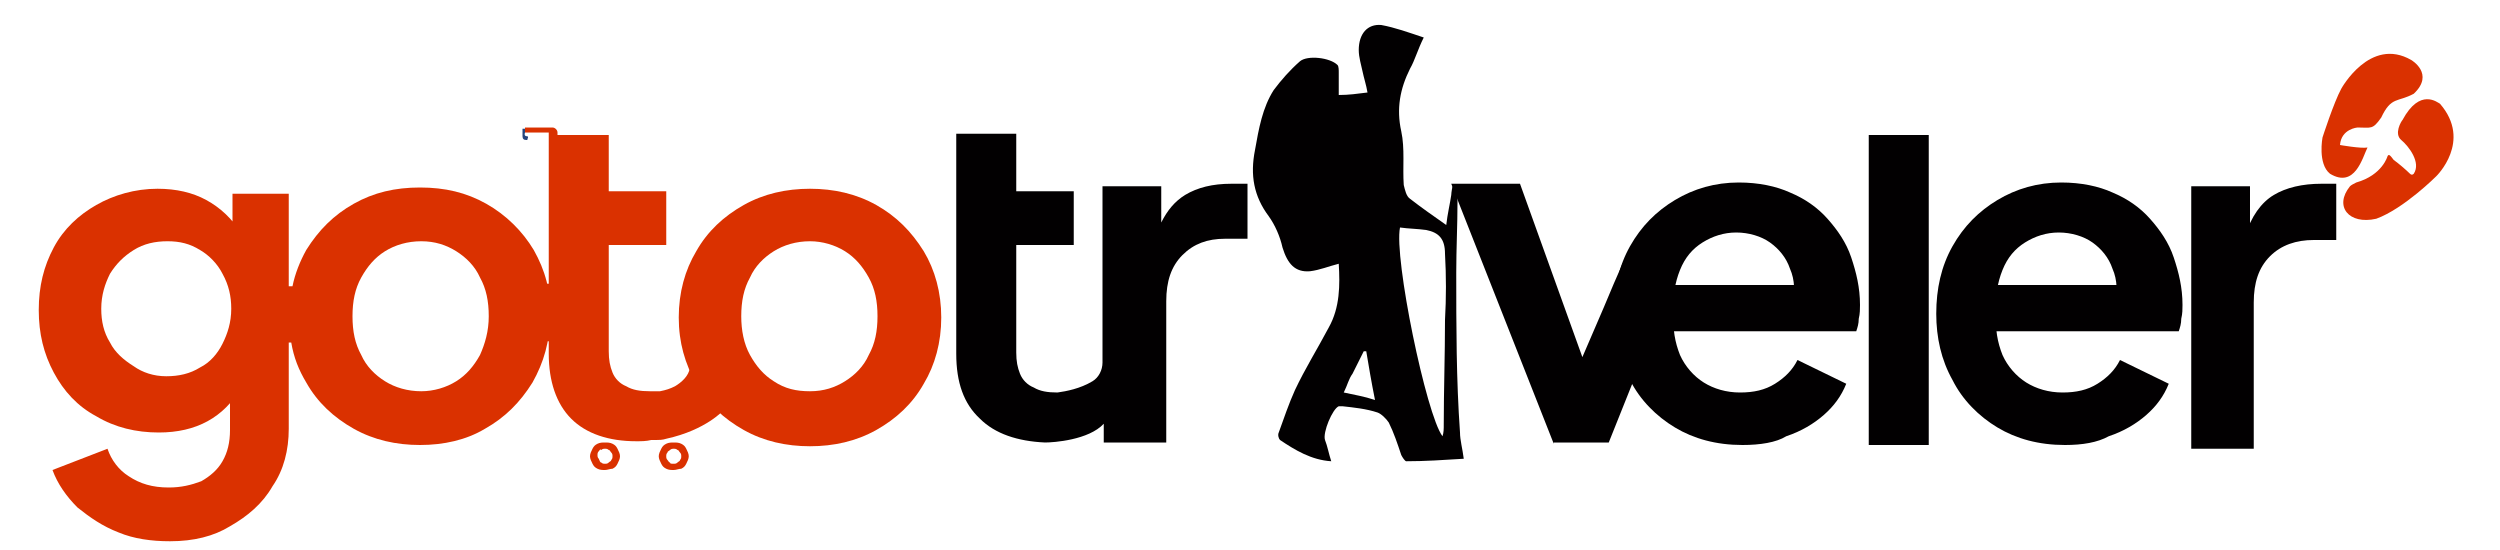<?xml version="1.0" encoding="utf-8"?>
<!-- Generator: Adobe Illustrator 23.0.5, SVG Export Plug-In . SVG Version: 6.00 Build 0)  -->
<svg version="1.1" id="Layer_1" xmlns="http://www.w3.org/2000/svg" xmlns:xlink="http://www.w3.org/1999/xlink" x="0px" y="0px"
	 viewBox="0 0 200 44" style="enable-background:new 0 0 200 44;" xml:space="preserve">
<style type="text/css">
	.st0{fill:#DA3100;}
	.st1{fill:#020001;}
	.st2{fill:#27447C;}
</style>
<g>
	<g>
		<g>
			<path class="st0" d="M188.6,10.2c1.1,0,1.2,0.2,1.9-0.8c0.8-1.7,1.3-1.2,2.6-1.9c1.7-1.6-0.2-2.7-0.2-2.7
				c-3.3-1.9-5.6,2.3-5.6,2.3c-0.6,1.1-1.5,3.9-1.5,3.9s-0.4,2.1,0.6,2.9c2,1.2,2.6-1.3,3-2.1c-0.5,0.1-2.2-0.2-2.2-0.2
				C187.3,10.3,188.6,10.2,188.6,10.2L188.6,10.2z"/>
			<path class="st0" d="M191,12.5c0,0-0.4,1.5-2.5,2.1c-0.2,0.1-0.4,0.2-0.5,0.3c-1.3,1.6-0.1,3.1,2.1,2.6c0,0,0,0,0,0
				c2.2-0.8,4.8-3.4,4.8-3.4s2.9-2.8,0.3-5.8c0,0,0,0,0,0c-0.2-0.1-1.6-1.3-3,1.3c0,0,0,0,0,0c-0.1,0.1-0.7,1.1-0.1,1.6
				c0.6,0.5,1.6,1.8,1,2.7l0,0c-0.1,0.1-0.2,0.1-0.3,0c-0.3-0.3-1-0.9-1.3-1.1c0,0,0,0,0,0C191.2,12.4,191.1,12.3,191,12.5z"/>
		</g>
	</g>
	<path class="st1" d="M124.3,35.5l-8.2-20.8h5.5l5.9,16.4h-2l2.8-6.5l0.8-1.9l0.7-1.6l1-1.7c2.5-1.7,2.4-1.9,5.2-2.2l-2.6,4.2
		l-1.5,3l-1,5.5l-2.2,5.5H124.3z"/>
	<path class="st1" d="M139.4,35.6c-2.1,0-3.9-0.5-5.4-1.4c-1.5-0.9-2.8-2.2-3.6-3.8c-0.9-1.6-1.3-3.4-1.3-5.3c0-2,0.4-3.8,1.3-5.4
		c0.9-1.6,2.1-2.8,3.6-3.7c1.5-0.9,3.2-1.4,5.1-1.4c1.6,0,3,0.3,4.1,0.8c1.2,0.5,2.2,1.2,3,2.1c0.8,0.9,1.5,1.9,1.9,3.1
		c0.4,1.2,0.7,2.4,0.7,3.8c0,0.3,0,0.7-0.1,1.1c0,0.4-0.1,0.7-0.2,1h-15.5v-3.7h12.7l-2.3,1.7c0.2-1.1,0.2-2.1-0.2-3
		c-0.3-0.9-0.9-1.6-1.6-2.1c-0.7-0.5-1.7-0.8-2.7-0.8c-1,0-1.9,0.3-2.7,0.8c-0.8,0.5-1.4,1.2-1.8,2.2c-0.4,1-0.6,2.1-0.5,3.5
		c-0.1,1.2,0.1,2.3,0.5,3.3c0.4,0.9,1.1,1.7,1.9,2.2c0.8,0.5,1.8,0.8,2.9,0.8c1.1,0,2-0.2,2.8-0.7c0.8-0.5,1.4-1.1,1.8-1.9l3.9,1.9
		c-0.4,1-1,1.8-1.8,2.5c-0.8,0.7-1.8,1.3-3,1.7C142.1,35.4,140.8,35.6,139.4,35.6z"/>
	<path class="st1" d="M165.2,35.6c-2.1,0-3.9-0.5-5.4-1.4c-1.5-0.9-2.8-2.2-3.6-3.8c-0.9-1.6-1.3-3.4-1.3-5.3c0-2,0.4-3.8,1.3-5.4
		c0.9-1.6,2.1-2.8,3.6-3.7c1.5-0.9,3.2-1.4,5.1-1.4c1.6,0,3,0.3,4.1,0.8c1.2,0.5,2.2,1.2,3,2.1c0.8,0.9,1.5,1.9,1.9,3.1
		c0.4,1.2,0.7,2.4,0.7,3.8c0,0.3,0,0.7-0.1,1.1c0,0.4-0.1,0.7-0.2,1h-15.5v-3.7h12.7l-2.3,1.7c0.2-1.1,0.2-2.1-0.2-3
		c-0.3-0.9-0.9-1.6-1.6-2.1c-0.7-0.5-1.7-0.8-2.7-0.8c-1,0-1.9,0.3-2.7,0.8c-0.8,0.5-1.4,1.2-1.8,2.2c-0.4,1-0.6,2.1-0.5,3.5
		c-0.1,1.2,0.1,2.3,0.5,3.3c0.4,0.9,1.1,1.7,1.9,2.2c0.8,0.5,1.8,0.8,2.9,0.8c1.1,0,2-0.2,2.8-0.7c0.8-0.5,1.4-1.1,1.8-1.9l3.9,1.9
		c-0.4,1-1,1.8-1.8,2.5c-0.8,0.7-1.8,1.3-3,1.7C167.8,35.4,166.6,35.6,165.2,35.6z"/>
	<path class="st1" d="M149.5,35.6V10.8h4.8v24.8H149.5z"/>
	<path class="st1" d="M175.3,35.9V14.9h4.7v4.7l-0.4-0.7c0.5-1.6,1.3-2.7,2.3-3.3c1-0.6,2.3-0.9,3.8-0.9h1.2v4.5h-1.8
		c-1.4,0-2.6,0.4-3.5,1.3c-0.9,0.9-1.3,2.1-1.3,3.7v11.7H175.3z"/>
	<path class="st1" d="M98.5,14.7c-1.5,0-2.7,0.3-3.7,0.9c-0.8,0.5-1.4,1.2-1.9,2.2v-2.9h-4.7V29c0,0.6-0.3,1.2-0.8,1.5
		c-1,0.6-2.1,0.8-2.8,0.9c-0.8,0-1.4-0.1-1.9-0.4c-0.5-0.2-0.9-0.6-1.1-1.1c-0.2-0.5-0.3-1-0.3-1.7v-8.6h4.6v-4.3h-4.6v-4.6h-4.8
		v1.5c0,1,0,7.3,0,7.3v8.8c0,2.3,0.6,4,1.9,5.2c1.2,1.2,3,1.8,5.2,1.9c0.7,0,3.5-0.2,4.7-1.5v1.5h5V24.1c0-1.6,0.4-2.8,1.3-3.7
		c0.9-0.9,2-1.3,3.4-1.3h1.8v-4.4H98.5z"/>
	<path class="st0" d="M13.6,43.3c-1.5,0-2.9-0.2-4.1-0.7c-1.3-0.5-2.3-1.2-3.3-2c-0.9-0.9-1.6-1.9-2-3l4.4-1.7
		c0.3,0.9,0.9,1.7,1.7,2.2c0.9,0.6,1.9,0.9,3.2,0.9c1,0,1.8-0.2,2.6-0.5c0.7-0.4,1.3-0.9,1.7-1.6c0.4-0.7,0.6-1.5,0.6-2.5v-4.5
		l0.9,1.1c-0.7,1.2-1.6,2.1-2.7,2.7c-1.1,0.6-2.4,0.9-3.9,0.9c-1.8,0-3.5-0.4-5-1.3c-1.5-0.8-2.6-2-3.4-3.5c-0.8-1.5-1.2-3.1-1.2-5
		c0-1.9,0.4-3.5,1.2-5c0.8-1.5,2-2.6,3.4-3.4c1.4-0.8,3.1-1.3,4.9-1.3c1.5,0,2.8,0.3,3.9,0.9c1.1,0.6,2.1,1.5,2.8,2.7l-0.7,1.2v-4.4
		h4.5v18.8c0,1.7-0.4,3.3-1.3,4.6c-0.8,1.4-2,2.4-3.4,3.2C17.1,42.9,15.5,43.3,13.6,43.3z M13.3,30.1c1,0,1.9-0.2,2.7-0.7
		c0.8-0.4,1.4-1.1,1.8-1.9c0.4-0.8,0.7-1.7,0.7-2.8c0-1-0.2-1.9-0.7-2.8c-0.4-0.8-1.1-1.5-1.8-1.9c-0.8-0.5-1.6-0.7-2.6-0.7
		c-1,0-1.9,0.2-2.7,0.7c-0.8,0.5-1.4,1.1-1.9,1.9c-0.4,0.8-0.7,1.7-0.7,2.8c0,1,0.2,1.9,0.7,2.7c0.4,0.8,1.1,1.4,1.9,1.9
		C11.4,29.8,12.3,30.1,13.3,30.1z"/>
	<path class="st0" d="M64.8,35.7c-1.9,0-3.7-0.4-5.3-1.3c-1.6-0.9-2.9-2.1-3.8-3.7c-0.9-1.6-1.4-3.3-1.4-5.3c0-2,0.5-3.8,1.4-5.3
		c0.9-1.6,2.2-2.8,3.8-3.7c1.6-0.9,3.4-1.3,5.3-1.3c1.9,0,3.7,0.4,5.3,1.3c1.6,0.9,2.8,2.1,3.8,3.7c0.9,1.5,1.4,3.3,1.4,5.3
		c0,2-0.5,3.8-1.4,5.3c-0.9,1.6-2.2,2.8-3.8,3.7C68.5,35.3,66.7,35.7,64.8,35.7z M64.8,31.3c1.1,0,2-0.3,2.8-0.8
		c0.8-0.5,1.5-1.2,1.9-2.1c0.5-0.9,0.7-1.9,0.7-3.1c0-1.2-0.2-2.2-0.7-3.1c-0.5-0.9-1.1-1.6-1.9-2.1c-0.8-0.5-1.8-0.8-2.8-0.8
		c-1.1,0-2.1,0.3-2.9,0.8c-0.8,0.5-1.5,1.2-1.9,2.1c-0.5,0.9-0.7,1.9-0.7,3.1c0,1.1,0.2,2.2,0.7,3.1c0.5,0.9,1.1,1.6,1.9,2.1
		C62.8,31.1,63.7,31.3,64.8,31.3z"/>
	<path class="st0" d="M53.9,37.6c-0.2,0-0.4,0-0.6-0.1c-0.2-0.1-0.3-0.2-0.4-0.4c-0.1-0.2-0.2-0.4-0.2-0.6c0-0.2,0.1-0.4,0.2-0.6
		c0.1-0.2,0.2-0.3,0.4-0.4c0.2-0.1,0.4-0.1,0.6-0.1c0.2,0,0.4,0,0.6,0.1c0.2,0.1,0.3,0.2,0.4,0.4c0.1,0.2,0.2,0.4,0.2,0.6
		c0,0.2-0.1,0.4-0.2,0.6c-0.1,0.2-0.2,0.3-0.4,0.4C54.3,37.5,54.1,37.6,53.9,37.6z M53.9,37.1c0.1,0,0.2,0,0.3-0.1
		c0.1-0.1,0.2-0.1,0.2-0.2c0.1-0.1,0.1-0.2,0.1-0.3c0-0.1,0-0.2-0.1-0.3c-0.1-0.1-0.1-0.2-0.2-0.2c-0.1-0.1-0.2-0.1-0.3-0.1
		c-0.1,0-0.2,0-0.3,0.1c-0.1,0.1-0.2,0.1-0.2,0.2c-0.1,0.1-0.1,0.2-0.1,0.3c0,0.1,0,0.2,0.1,0.3c0.1,0.1,0.1,0.2,0.2,0.2
		C53.6,37.1,53.7,37.1,53.9,37.1z"/>
	<path class="st0" d="M48.4,37.6c-0.2,0-0.4,0-0.6-0.1c-0.2-0.1-0.3-0.2-0.4-0.4c-0.1-0.2-0.2-0.4-0.2-0.6c0-0.2,0.1-0.4,0.2-0.6
		c0.1-0.2,0.2-0.3,0.4-0.4c0.2-0.1,0.4-0.1,0.6-0.1c0.2,0,0.4,0,0.6,0.1c0.2,0.1,0.3,0.2,0.4,0.4c0.1,0.2,0.2,0.4,0.2,0.6
		c0,0.2-0.1,0.4-0.2,0.6c-0.1,0.2-0.2,0.3-0.4,0.4C48.8,37.5,48.6,37.6,48.4,37.6z M48.4,37.1c0.1,0,0.2,0,0.3-0.1
		c0.1-0.1,0.2-0.1,0.2-0.2c0.1-0.1,0.1-0.2,0.1-0.3c0-0.1,0-0.2-0.1-0.3c-0.1-0.1-0.1-0.2-0.2-0.2c-0.1-0.1-0.2-0.1-0.3-0.1
		c-0.1,0-0.2,0-0.3,0.1C48,35.9,48,36,47.9,36.1c-0.1,0.1-0.1,0.2-0.1,0.3c0,0.1,0,0.2,0.1,0.3C48,36.9,48,37,48.1,37
		C48.2,37.1,48.3,37.1,48.4,37.1z"/>
	<path class="st0" d="M42.7,20c-0.9-1.5-2.2-2.8-3.8-3.7c-1.6-0.9-3.3-1.3-5.3-1.3c-2,0-3.7,0.4-5.3,1.3c-1.6,0.9-2.8,2.1-3.8,3.7
		c-0.5,0.9-0.9,1.9-1.1,2.9h-0.5v4.5h0.4c0.2,1.2,0.6,2.2,1.2,3.2c0.9,1.6,2.2,2.8,3.8,3.7c1.6,0.9,3.4,1.3,5.3,1.3
		c1.9,0,3.7-0.4,5.2-1.3c1.6-0.9,2.8-2.1,3.8-3.7c0.9-1.6,1.4-3.3,1.4-5.3C44.1,23.3,43.6,21.6,42.7,20z M38.4,28.4
		c-0.5,0.9-1.1,1.6-1.9,2.1c-0.8,0.5-1.8,0.8-2.8,0.8c-1.1,0-2.1-0.3-2.9-0.8c-0.8-0.5-1.5-1.2-1.9-2.1c-0.5-0.9-0.7-1.9-0.7-3.1
		c0-1.2,0.2-2.2,0.7-3.1c0.5-0.9,1.1-1.6,1.9-2.1c0.8-0.5,1.8-0.8,2.9-0.8c1.1,0,2,0.3,2.8,0.8c0.8,0.5,1.5,1.2,1.9,2.1
		c0.5,0.9,0.7,1.9,0.7,3.1C39.1,26.5,38.8,27.5,38.4,28.4z"/>
	<path class="st0" d="M58.3,31.5l-1.2-2.2l-1.9,0.1c-0.1,0.7-0.7,1.2-1.2,1.5c-0.4,0.2-0.7,0.3-1.2,0.4c-0.1,0-0.1,0-0.2,0
		c-0.2,0-0.4,0-0.6,0c-0.8,0-1.4-0.1-1.9-0.4c-0.5-0.2-0.9-0.6-1.1-1.1c-0.2-0.5-0.3-1-0.3-1.7v-8.5h4.6v-4.3h-4.6v-4.5h-4.1v-0.2
		c0-0.2-0.2-0.4-0.4-0.4h-0.3v0H42v0.4h1.9c0,0,0,0,0,0v0.2h0v1.5c0,1,0,7.2,0,7.2v3.2h-0.2v4.6h0.2v1c0,2.2,0.6,4,1.8,5.2
		c1.2,1.2,3,1.8,5.2,1.8c0.4,0,0.8,0,1.2-0.1c0.1,0,0.2,0,0.4,0c0.2,0,0.5,0,0.8-0.1c3.2-0.7,4.6-2.3,4.6-2.3l0.9-0.2L58.3,31.5z"/>
	<path class="st2" d="M42.1,10.3h-0.3v0.6c0,0.2,0.1,0.3,0.3,0.3h0c0.1,0,0.1,0,0.1-0.1c0,0,0.1-0.1,0-0.2c-0.1,0-0.3,0-0.2-0.3
		V10.3z"/>
	<path class="st1" d="M116.5,21.8c0-1.9,0.1-3.8,0.1-5.7c0-0.1,0-0.2,0-0.3l0.6-0.5l-0.4-0.3l-0.4-0.1c0,0,0,0,0,0c0,0,0,0-0.1,0
		l-0.1,0c0,0-0.1,0.5-0.1,0.7c-0.1,0.7-0.3,1.5-0.4,2.4c-1-0.7-2-1.4-2.9-2.1c-0.3-0.2-0.4-0.7-0.5-1.1c-0.1-1.4,0.1-2.9-0.2-4.3
		c-0.4-1.8-0.1-3.4,0.7-5c0.4-0.7,0.6-1.5,1.1-2.5c-1.2-0.4-2.3-0.8-3.4-1c-1.1-0.1-1.8,0.7-1.8,2c0,0.6,0.2,1.2,0.3,1.7
		c0.1,0.5,0.3,1.1,0.4,1.7c-0.8,0.1-1.5,0.2-2.3,0.2c0-0.7,0-1.3,0-1.8c0-0.2,0-0.5-0.1-0.6c-0.6-0.6-2.4-0.8-3-0.3
		c-0.8,0.7-1.5,1.5-2.1,2.3c-0.9,1.4-1.2,3.1-1.5,4.8c-0.4,2-0.1,3.7,1.1,5.3c0.5,0.7,0.9,1.6,1.1,2.5c0.4,1.3,1,2,2.2,1.9
		c0.8-0.1,1.5-0.4,2.3-0.6c0.1,1.7,0.1,3.5-0.8,5.1c-0.9,1.7-1.9,3.3-2.7,5c-0.5,1.1-0.9,2.3-1.3,3.4c-0.1,0.2,0,0.5,0.1,0.6
		c1.2,0.8,2.5,1.6,4.1,1.7c-0.2-0.6-0.3-1.2-0.5-1.7c-0.2-0.6,0.6-2.5,1.1-2.7c0.1,0,0.2,0,0.3,0c0.9,0.1,1.9,0.2,2.8,0.5
		c0.3,0.1,0.7,0.5,0.9,0.8c0.4,0.8,0.7,1.7,1,2.6c0.1,0.2,0.3,0.5,0.4,0.5c1.5,0,3-0.1,4.6-0.2c-0.1-0.8-0.3-1.5-0.3-2.1
		C116.5,30.4,116.5,26.1,116.5,21.8z M107.5,31.4c0.3-0.6,0.4-1.1,0.7-1.5c0.3-0.6,0.6-1.2,0.9-1.8c0.1,0,0.1,0,0.2,0
		c0.2,1.2,0.4,2.4,0.7,3.9C109.1,31.7,108.4,31.6,107.5,31.4z M115.6,25.6c0,2.8-0.1,5.6-0.1,8.4c0,0.3,0,0.6-0.1,0.9
		c-1.3-1.7-3.9-14.3-3.4-16.7c0.7,0.1,1.4,0.1,2.1,0.2c1,0.2,1.5,0.7,1.5,1.9C115.7,22.1,115.7,23.8,115.6,25.6z"/>
</g>
</svg>
